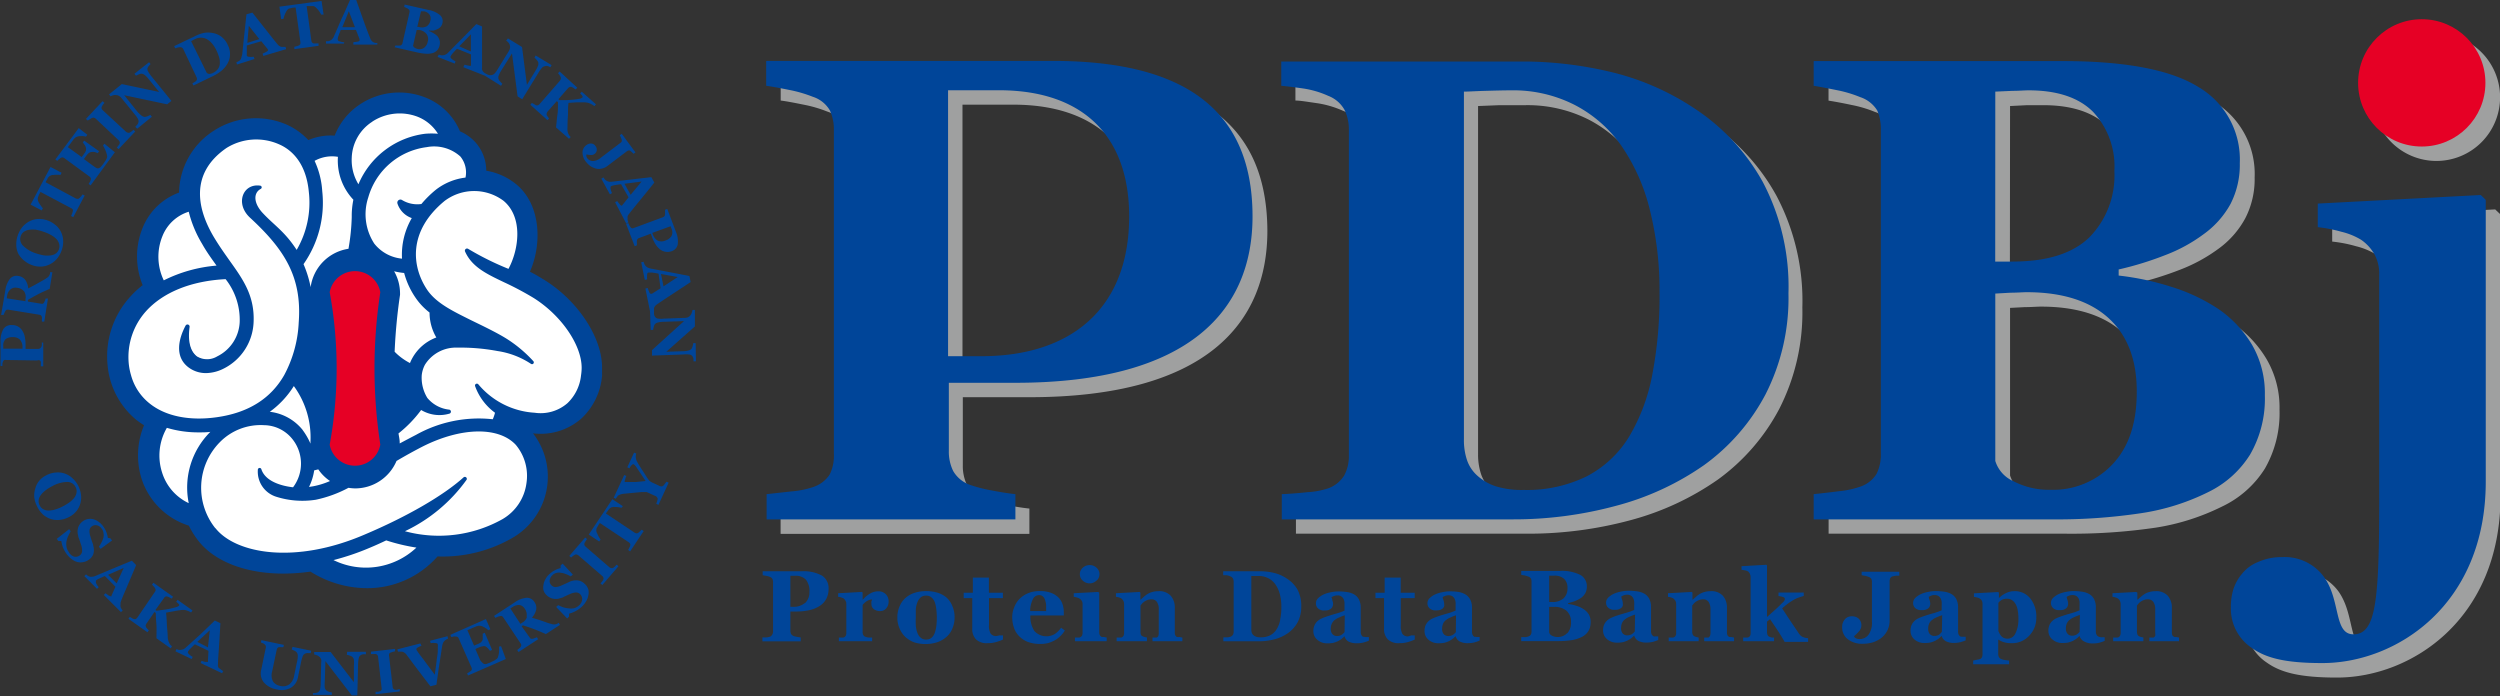 <svg xmlns="http://www.w3.org/2000/svg" viewBox="0 0 291.41 81.18"><rect x="0" y="0" width="291.41" height="81.18" fill="#333333" stroke="none"/><defs><style>.cls-1{fill:#9fa0a0;}.cls-2{fill:#004599;}.cls-3{fill:#e60025;}.cls-4{fill:#fff;}</style></defs><g id="レイヤー_2" data-name="レイヤー 2"><g id="design"><path class="cls-1" d="M124.37,8.78H91v2.94c.58.07,1.45.23,2.62.47a15.12,15.12,0,0,1,2.8.81,3.55,3.55,0,0,1,2,1.6,5.33,5.33,0,0,1,.45,2.28V54.57A5,5,0,0,1,98.35,57a3.65,3.65,0,0,1-1.94,1.47,10.41,10.41,0,0,1-2.52.51l-2.9.32v2.93h29V59.28c-.78-.08-1.74-.23-2.86-.46a13.85,13.85,0,0,1-2.45-.64,3.58,3.58,0,0,1-1.94-1.6,5.09,5.09,0,0,1-.51-2.35V46.3h7.75c20.6,0,27.75-8.62,27.75-19.39C147.69,13.8,138.81,8.78,124.37,8.78Zm-8.3,34.42h-3.88v-31h5.92c10,0,15.19,5.53,15.19,14.7C133.3,37.68,126.49,43.2,116.07,43.2ZM290.85,24.41l-19,1v2.75a15.73,15.73,0,0,1,2.77.54,8.11,8.11,0,0,1,2.27.92,5.07,5.07,0,0,1,1.55,1.68A4.69,4.69,0,0,1,279,33.6v26c0,12-.33,16-3,16-2.32,0-1.46-4-3.46-6.72a5.64,5.64,0,0,0-4.82-2.24,6.69,6.69,0,0,0-2.85.58A4.66,4.66,0,0,0,263,68.61a5.35,5.35,0,0,0-1,1.89,7.55,7.55,0,0,0-.24,2,5.51,5.51,0,0,0,2.46,4.73c1.64,1.17,3.88,1.75,8.2,1.75,8.62,0,19.05-6.77,19.05-21.16V25ZM264,54.63a13,13,0,0,0,1.71-6.88,11.15,11.15,0,0,0-1.51-5.89,13.28,13.28,0,0,0-3.91-4.16,21,21,0,0,0-5.5-2.58,31,31,0,0,0-6.1-1.3v-.71a38.93,38.93,0,0,0,5.5-1.7,18.9,18.9,0,0,0,4.4-2.41,10.57,10.57,0,0,0,3.13-3.56,9.92,9.92,0,0,0,1.09-4.76,9.81,9.81,0,0,0-4.86-8.89q-4.86-3-15.81-3h-29v2.94c.77.12,1.68.29,2.71.51a14.29,14.29,0,0,1,2.71.81,3.57,3.57,0,0,1,2,1.58,5.33,5.33,0,0,1,.42,2.26V54.53a4.9,4.9,0,0,1-.51,2.39,3.59,3.59,0,0,1-1.9,1.49,10.7,10.7,0,0,1-2.49.53c-1.18.15-2.16.26-2.93.34v2.93h27.75a67,67,0,0,0,10.41-.71A26.52,26.52,0,0,0,259,59.05,11.9,11.9,0,0,0,264,54.63Zm-29.7-42.27,2-.1c.77,0,1.39,0,1.87,0,3.33,0,5.84.83,7.51,2.48a9.33,9.33,0,0,1,2.5,6.93,10.25,10.25,0,0,1-2.9,7.7c-1.93,1.9-4.93,2.84-9,2.84h-2Zm13.69,43.41a9.5,9.5,0,0,1-7.28,3,8.79,8.79,0,0,1-4.3-1,3.83,3.83,0,0,1-2.11-2.35V35.89L236,35.8c.79,0,1.42-.06,1.9-.06q6.21,0,9.52,3t3.32,8.56Q250.75,52.76,247.94,55.77ZM199.23,14.28a30.32,30.32,0,0,0-10-4.33,44.44,44.44,0,0,0-9.75-1.17H151v2.94c.58,0,1.4.15,2.47.3a11.57,11.57,0,0,1,3,.86,3.68,3.68,0,0,1,1.92,1.68,5.44,5.44,0,0,1,.49,2.32V54.76a4.75,4.75,0,0,1-.53,2.31,3.65,3.65,0,0,1-1.88,1.53,10.19,10.19,0,0,1-2.41.45c-1.21.13-2.21.2-3,.23v2.93H178a45.71,45.71,0,0,0,12-1.56,32.21,32.21,0,0,0,10.26-4.76,24,24,0,0,0,7.14-8.23,24.72,24.72,0,0,0,2.69-11.81,26.22,26.22,0,0,0-3-13A24.32,24.32,0,0,0,199.23,14.28Zm-5,31.12a22.12,22.12,0,0,1-2.69,7.17,12.4,12.4,0,0,1-4.94,4.63,15.61,15.61,0,0,1-7.3,1.59,10.32,10.32,0,0,1-3.3-.44,5.88,5.88,0,0,1-2.12-1.22,4.43,4.43,0,0,1-1.23-1.83,7.24,7.24,0,0,1-.36-2.39V12.36l2.51-.1c1.12,0,2.11,0,3,0a15.79,15.79,0,0,1,7.4,1.69,15.21,15.21,0,0,1,5.44,4.78A22.7,22.7,0,0,1,194,26.14a38.79,38.79,0,0,1,1.13,9.68A48.72,48.72,0,0,1,194.24,45.4ZM284,18.76a7.42,7.42,0,1,0-7.42-7.42A7.42,7.42,0,0,0,284,18.76Z"/><path class="cls-2" d="M95.82,67.1a4.45,4.45,0,0,0-2.38-.51H88.9v.46l.4.07a2.45,2.45,0,0,1,.44.12.59.59,0,0,1,.3.25.91.91,0,0,1,.07.35v5.8A.75.75,0,0,1,90,74a.51.51,0,0,1-.29.23,1.84,1.84,0,0,1-.39.07l-.45,0v.46h4.46v-.46a3,3,0,0,1-.44-.07,2.13,2.13,0,0,1-.38-.09.59.59,0,0,1-.3-.25.8.8,0,0,1-.08-.36V71.28h.68a6.93,6.93,0,0,0,1.5-.15,3.7,3.7,0,0,0,1.19-.47,2.27,2.27,0,0,0,.79-.81,2.42,2.42,0,0,0,.29-1.2A1.72,1.72,0,0,0,95.82,67.1Zm-2,3.19a2.07,2.07,0,0,1-1.44.44h-.25V67.12h.48a1.64,1.64,0,0,1,1.33.45A2.12,2.12,0,0,1,94.35,69,1.7,1.7,0,0,1,93.85,70.29ZM150,67.44a4.55,4.55,0,0,0-1.54-.67,6.8,6.8,0,0,0-1.5-.18h-4.38v.46l.38,0a1.5,1.5,0,0,1,.47.14.52.52,0,0,1,.29.25.86.86,0,0,1,.08.36v5.83a.72.72,0,0,1-.08.35.59.59,0,0,1-.29.24,1.4,1.4,0,0,1-.37.07l-.46,0v.46h4.14a7.06,7.06,0,0,0,1.85-.24,4.89,4.89,0,0,0,1.58-.74,3.83,3.83,0,0,0,1.1-1.26,3.88,3.88,0,0,0,.41-1.82,4,4,0,0,0-.46-2A3.75,3.75,0,0,0,150,67.44Zm-.77,4.79a3.19,3.19,0,0,1-.41,1.1,1.94,1.94,0,0,1-.76.72,2.44,2.44,0,0,1-1.12.24,1.46,1.46,0,0,1-.51-.07.89.89,0,0,1-.33-.19.67.67,0,0,1-.19-.28,1.32,1.32,0,0,1-.05-.37V67.14h.84a2.46,2.46,0,0,1,1.14.26,2.3,2.3,0,0,1,.84.74,3.62,3.62,0,0,1,.51,1.14,5.81,5.81,0,0,1,.17,1.49A7.27,7.27,0,0,1,149.22,72.23Zm-33.08,1.91a.77.77,0,0,1-.68-.29,1.85,1.85,0,0,1-.19-1V69.72h1.62v-.63h-1.63V67.33h-1.87v1.76h-1.07v.63h1v3.56a1.7,1.7,0,0,0,.44,1.25,1.79,1.79,0,0,0,1.34.44,3.4,3.4,0,0,0,1-.13,6.29,6.29,0,0,0,.8-.29v-.49a2.2,2.2,0,0,1-.39,0Zm-13.81-5.21a1.82,1.82,0,0,0-.94.27,3.34,3.34,0,0,0-.85.73h0v-.85l-.08-.08-2.77.15v.42a1.21,1.21,0,0,1,.35.07,1.16,1.16,0,0,1,.27.11.77.77,0,0,1,.23.27.64.64,0,0,1,.1.37v3.37a.73.73,0,0,1-.07.35.43.43,0,0,1-.25.2l-.26,0-.29,0v.43h3.88v-.43a3.41,3.41,0,0,1-.42,0,1.61,1.61,0,0,1-.41-.1.43.43,0,0,1-.21-.21.69.69,0,0,1-.07-.34V70.51a2,2,0,0,1,.52-.46,1.34,1.34,0,0,1,.57-.18q0,.09-.06.21a1.24,1.24,0,0,0,0,.31.72.72,0,0,0,.3.63,1.17,1.17,0,0,0,.71.21.88.88,0,0,0,.72-.33,1.19,1.19,0,0,0,.27-.77,1.2,1.2,0,0,0-.32-.86A1.18,1.18,0,0,0,102.33,68.93Zm8.1.82a3.06,3.06,0,0,0-1.05-.63,4.69,4.69,0,0,0-2.84,0,3,3,0,0,0-1.06.63,2.66,2.66,0,0,0-.66,1,3.17,3.17,0,0,0-.23,1.23,3.08,3.08,0,0,0,.26,1.28,2.81,2.81,0,0,0,.69,1,3.25,3.25,0,0,0,1,.61,4.19,4.19,0,0,0,1.31.2,4.37,4.37,0,0,0,1.45-.23,3.27,3.27,0,0,0,1.09-.67,2.59,2.59,0,0,0,.65-1,3.3,3.3,0,0,0,.22-1.22,3.16,3.16,0,0,0-.22-1.2A2.66,2.66,0,0,0,110.43,69.75ZM109.14,73a3.66,3.66,0,0,1-.19.79,1.37,1.37,0,0,1-.39.57,1,1,0,0,1-.6.19.92.92,0,0,1-.63-.21,1.29,1.29,0,0,1-.39-.56,3.18,3.18,0,0,1-.19-.84,10,10,0,0,1,0-1c0-.32,0-.63,0-.93a3.25,3.25,0,0,1,.17-.77,1.62,1.62,0,0,1,.38-.59.94.94,0,0,1,.66-.22.91.91,0,0,1,.62.21,1.41,1.41,0,0,1,.39.57,4,4,0,0,1,.17.82,8.3,8.3,0,0,1,.06.93A8.54,8.54,0,0,1,109.14,73Zm19.32,1.26a.47.47,0,0,1-.25-.21.71.71,0,0,1-.08-.34V69.08L128,69l-2.84.15v.42a2,2,0,0,1,.38.08,1.24,1.24,0,0,1,.32.14.76.76,0,0,1,.23.24.69.69,0,0,1,.1.36v3.37a.72.72,0,0,1-.08.35.55.55,0,0,1-.26.2l-.25,0-.3,0v.43H129v-.43a1.36,1.36,0,0,1-.29-.06A1,1,0,0,1,128.46,74.24Zm-.64-6.58a1,1,0,0,0,.34-.75,1,1,0,0,0-.34-.75,1.12,1.12,0,0,0-.8-.31,1.16,1.16,0,0,0-.81.31,1,1,0,0,0-.34.75,1,1,0,0,0,.34.75A1.16,1.16,0,0,0,127,68,1.12,1.12,0,0,0,127.82,67.66Zm9.42,6.59a.42.42,0,0,1-.23-.2.66.66,0,0,1-.07-.34V70.87a2.08,2.08,0,0,0-.47-1.42,1.8,1.8,0,0,0-1.42-.54,2.55,2.55,0,0,0-.74.1,2,2,0,0,0-.56.24,2.76,2.76,0,0,0-.43.33c-.15.13-.29.25-.39.35h0v-.85l-.08-.08-2.77.15v.42a1.21,1.21,0,0,1,.35.07,1.16,1.16,0,0,1,.27.11.92.92,0,0,1,.24.28.8.8,0,0,1,.09.36v3.37a.73.73,0,0,1-.07.35.43.43,0,0,1-.25.2l-.25,0-.3,0v.43h3.53v-.43l-.28-.06a.69.69,0,0,1-.23-.09A.37.37,0,0,1,133,74a.86.86,0,0,1-.06-.34V70.59l.17-.22a1.64,1.64,0,0,1,.27-.24,1.66,1.66,0,0,1,.4-.2,1.18,1.18,0,0,1,.43-.07.74.74,0,0,1,.64.3,1.48,1.48,0,0,1,.22.89v2.71a1.06,1.06,0,0,1-.05.36.41.41,0,0,1-.18.19.89.89,0,0,1-.23,0l-.27,0v.43h3.48v-.43a1.42,1.42,0,0,1-.31-.06A1,1,0,0,1,137.24,74.25ZM123,73.87a1.9,1.9,0,0,1-2.43-.32,3,3,0,0,1-.46-1.81H124v-.38a2.94,2.94,0,0,0-.15-.94,2,2,0,0,0-.48-.78,2.38,2.38,0,0,0-.87-.54,3.58,3.58,0,0,0-1.33-.2,3.4,3.4,0,0,0-1.34.25,3,3,0,0,0-1,.67,2.83,2.83,0,0,0-.62,1,2.88,2.88,0,0,0-.22,1.13,3.61,3.61,0,0,0,.2,1.21,2.5,2.5,0,0,0,.61,1,2.81,2.81,0,0,0,1,.66,4.16,4.16,0,0,0,1.49.24,3.6,3.6,0,0,0,.91-.11,4.34,4.34,0,0,0,.78-.33,2.72,2.72,0,0,0,.65-.51,2.84,2.84,0,0,0,.49-.62l-.44-.32A2.68,2.68,0,0,1,123,73.87Zm-2.6-4.05a.81.81,0,0,1,.71-.45.6.6,0,0,1,.43.14.82.82,0,0,1,.27.41,2.47,2.47,0,0,1,.13.6c0,.24,0,.48,0,.71l-1.86,0A3.1,3.1,0,0,1,120.41,69.82Zm108.15,4.39a.59.59,0,0,1-.24-.23.94.94,0,0,1-.07-.41c0-.19,0-.58,0-1.18s0-1.12,0-1.56a2.09,2.09,0,0,0-.21-1,1.47,1.47,0,0,0-.57-.59,2.42,2.42,0,0,0-.85-.27,6.58,6.58,0,0,0-1-.07,4,4,0,0,0-.88.1,3.61,3.61,0,0,0-.84.26,2.26,2.26,0,0,0-.63.43.82.82,0,0,0-.26.58.78.78,0,0,0,.25.61,1,1,0,0,0,.74.24,1.6,1.6,0,0,0,.51-.06,1.49,1.49,0,0,0,.3-.18.7.7,0,0,0,.15-.24.92.92,0,0,0,.05-.25,1.53,1.53,0,0,0-.08-.45,1.69,1.69,0,0,1-.1-.36,1.13,1.13,0,0,1,.27-.14,1.1,1.1,0,0,1,.43-.08.81.81,0,0,1,.46.13.82.82,0,0,1,.25.31,1.12,1.12,0,0,1,.1.4,3.28,3.28,0,0,1,0,.39v.55a7.34,7.34,0,0,1-1.07.37c-.49.14-.91.27-1.26.4a4.68,4.68,0,0,0-.5.22,1.78,1.78,0,0,0-.4.31,1.45,1.45,0,0,0-.3.47,1.72,1.72,0,0,0-.1.64,1.3,1.3,0,0,0,.47,1,1.71,1.71,0,0,0,1.15.4,3.22,3.22,0,0,0,.71-.06,3,3,0,0,0,.52-.19,3.26,3.26,0,0,0,.4-.24c.12-.09.24-.21.38-.34h0a1,1,0,0,0,.46.61,2,2,0,0,0,1,.21,2.94,2.94,0,0,0,.74-.09,4.59,4.59,0,0,0,.6-.21v-.42h-.39A.8.8,0,0,1,228.56,74.21Zm-2.2-.57A1.42,1.42,0,0,1,226,74a1,1,0,0,1-.53.13.69.69,0,0,1-.51-.21.9.9,0,0,1-.2-.65,1.4,1.4,0,0,1,.12-.6,1,1,0,0,1,.34-.41,2.1,2.1,0,0,1,.52-.3,5.12,5.12,0,0,1,.65-.25ZM217,67.05l.41.07a3,3,0,0,1,.42.13.58.58,0,0,1,.31.24.88.88,0,0,1,.06.35v4.64a2.35,2.35,0,0,1-.4,1.51,1.29,1.29,0,0,1-1.09.5.94.94,0,0,1-.36-.08.4.4,0,0,1-.22-.2v-.07a4.62,4.62,0,0,0,.59-.58,1.09,1.09,0,0,0,.25-.69,1,1,0,0,0-.29-.73,1.09,1.09,0,0,0-.81-.3,1,1,0,0,0-.83.36,1.27,1.27,0,0,0-.31.89,1.7,1.7,0,0,0,.67,1.43,2.71,2.71,0,0,0,1.74.52,4.1,4.1,0,0,0,1.18-.17,3.31,3.31,0,0,0,1-.53,2.66,2.66,0,0,0,.69-.87,2.61,2.61,0,0,0,.25-1.15V67.78a.87.87,0,0,1,.07-.37.41.41,0,0,1,.3-.23l.37-.08.39,0v-.46H217Zm-7.27,6.86-1-1.48-1-1.52c.2-.17.37-.32.52-.43a5.4,5.4,0,0,1,.46-.33,5.21,5.21,0,0,1,.66-.38,6.65,6.65,0,0,1,.88-.3v-.4h-2.94v.41a2.42,2.42,0,0,1,.55.12c.12.05.18.11.18.17s0,.06,0,.13a.67.67,0,0,1-.21.3c-.22.22-.5.5-.86.83l-1,.89v-6l-.08-.09L203,66v.42l.4.06a1.14,1.14,0,0,1,.33.11.7.7,0,0,1,.25.31,1.19,1.19,0,0,1,.08.4v6.46a.88.88,0,0,1-.06.35.46.46,0,0,1-.26.2l-.26,0-.29,0v.43h3.6v-.43l-.28,0-.24-.08a.39.39,0,0,1-.23-.2.82.82,0,0,1-.07-.34V72.46l.35-.29c.24.36.51.74.78,1.15s.59.91.92,1.5h2.74v-.43a2.08,2.08,0,0,1-.54-.11A.91.91,0,0,1,209.74,73.91Zm34.89.3a.49.49,0,0,1-.24-.23.81.81,0,0,1-.08-.41c0-.19,0-.58,0-1.18s0-1.12,0-1.56a2.09,2.09,0,0,0-.21-1,1.47,1.47,0,0,0-.57-.59,2.36,2.36,0,0,0-.85-.27,6.58,6.58,0,0,0-1-.07,4.09,4.09,0,0,0-.88.1,3.61,3.61,0,0,0-.84.26,2.26,2.26,0,0,0-.63.43.82.82,0,0,0,0,1.19,1,1,0,0,0,.74.24,1.6,1.6,0,0,0,.51-.06,1.49,1.49,0,0,0,.3-.18.7.7,0,0,0,.15-.24.92.92,0,0,0,.05-.25,1.53,1.53,0,0,0-.08-.45,2.64,2.64,0,0,1-.1-.36,1,1,0,0,1,.28-.14,1,1,0,0,1,.42-.08.81.81,0,0,1,.46.13.85.85,0,0,1,.26.31,1.12,1.12,0,0,1,.09.4,3.28,3.28,0,0,1,0,.39v.55a7.34,7.34,0,0,1-1.07.37c-.49.14-.91.27-1.25.4a4.88,4.88,0,0,0-.51.22,2,2,0,0,0-.4.31,1.45,1.45,0,0,0-.3.47,1.72,1.72,0,0,0-.1.64,1.28,1.28,0,0,0,.48,1,1.7,1.7,0,0,0,1.15.4,3.18,3.18,0,0,0,.7-.06,3.42,3.42,0,0,0,.53-.19,3.14,3.14,0,0,0,.39-.24,3.74,3.74,0,0,0,.38-.34h0a1.06,1.06,0,0,0,.46.61A2,2,0,0,0,244,75a2.92,2.92,0,0,0,.73-.09,4.59,4.59,0,0,0,.6-.21v-.42h-.38A.76.76,0,0,1,244.63,74.21Zm-2.21-.57a1.42,1.42,0,0,1-.36.33,1,1,0,0,1-.53.13.66.66,0,0,1-.5-.21.86.86,0,0,1-.21-.65,1.4,1.4,0,0,1,.12-.6,1.14,1.14,0,0,1,.34-.41,2.1,2.1,0,0,1,.52-.3,5.12,5.12,0,0,1,.65-.25Zm11.05.61a.48.48,0,0,1-.24-.2.8.8,0,0,1-.06-.34V70.87a2.08,2.08,0,0,0-.47-1.42,1.8,1.8,0,0,0-1.42-.54,2.55,2.55,0,0,0-.74.1,2,2,0,0,0-.56.24,2.76,2.76,0,0,0-.43.33c-.16.13-.29.25-.4.35h0v-.85L249,69l-2.76.15v.42a1.28,1.28,0,0,1,.35.07.92.92,0,0,1,.26.11.83.83,0,0,1,.25.28.8.8,0,0,1,.09.36v3.37a.73.73,0,0,1-.07.35.47.47,0,0,1-.25.2l-.26,0-.29,0v.43h3.52v-.43l-.27-.06a.69.69,0,0,1-.23-.09.37.37,0,0,1-.19-.2.86.86,0,0,1-.06-.34V70.59l.17-.22a1.64,1.64,0,0,1,.27-.24,1.66,1.66,0,0,1,.4-.2,1.18,1.18,0,0,1,.43-.07.75.75,0,0,1,.64.3,1.48,1.48,0,0,1,.22.89v2.71a1.06,1.06,0,0,1,0,.36.47.47,0,0,1-.18.19.89.89,0,0,1-.24,0l-.26,0v.43H254v-.43a1.31,1.31,0,0,1-.31-.06A1,1,0,0,1,253.47,74.25Zm-18.7-5.34a2.1,2.1,0,0,0-.92.22,2.74,2.74,0,0,0-.85.6H233v-.65l-.08-.07-2.83.15v.42a2.79,2.79,0,0,1,.38.07.94.94,0,0,1,.3.12A.7.7,0,0,1,231,70a.85.85,0,0,1,.09.33v5.93a.78.78,0,0,1-.07.35.35.35,0,0,1-.25.22,2.22,2.22,0,0,1-.33.07L230,77v.43h4.19V77l-.48-.06a2.87,2.87,0,0,1-.44-.12.56.56,0,0,1-.26-.22.68.68,0,0,1-.09-.35V74.58H233a1.89,1.89,0,0,0,.57.27,2.86,2.86,0,0,0,.91.12,2.67,2.67,0,0,0,2.06-.88,2.94,2.94,0,0,0,.82-2.1,3.38,3.38,0,0,0-.7-2.23A2.29,2.29,0,0,0,234.77,68.91Zm.16,4.92a1,1,0,0,1-.91.62,1.11,1.11,0,0,1-.41-.08,1,1,0,0,1-.33-.23,1.82,1.82,0,0,1-.19-.29,3.27,3.27,0,0,1-.14-.3V70.26a1.61,1.61,0,0,1,.4-.34,1.27,1.27,0,0,1,.6-.13,1,1,0,0,1,.62.19,1.29,1.29,0,0,1,.42.5,2.11,2.11,0,0,1,.22.71,4.43,4.43,0,0,1,.07.83A3.79,3.79,0,0,1,234.93,73.83Zm-33.32.42a.41.41,0,0,1-.24-.2.8.8,0,0,1-.06-.34V70.87a2.08,2.08,0,0,0-.47-1.42,1.8,1.8,0,0,0-1.42-.54,2.55,2.55,0,0,0-.74.1,2,2,0,0,0-.56.24,2.36,2.36,0,0,0-.43.33c-.16.13-.29.25-.4.35h0v-.85l-.09-.08-2.76.15v.42a1.28,1.28,0,0,1,.35.07,1.07,1.07,0,0,1,.26.11,1.12,1.12,0,0,1,.25.28.8.8,0,0,1,.09.36v3.37a.73.73,0,0,1-.07.35.46.46,0,0,1-.26.2l-.25,0-.29,0v.43H198v-.43a1.31,1.31,0,0,1-.27-.06.69.69,0,0,1-.23-.09.37.37,0,0,1-.19-.2.86.86,0,0,1-.06-.34V70.59a2.65,2.65,0,0,1,.17-.22,1.64,1.64,0,0,1,.27-.24,1.8,1.8,0,0,1,.39-.2,1.27,1.27,0,0,1,.44-.07.75.75,0,0,1,.64.3,1.56,1.56,0,0,1,.22.89v2.71a.84.84,0,0,1-.06.36.39.39,0,0,1-.17.19.89.89,0,0,1-.24,0l-.26,0v.43h3.48v-.43a1.31,1.31,0,0,1-.31-.06A1,1,0,0,1,201.61,74.25Zm-42.67,0a.49.49,0,0,1-.24-.23.93.93,0,0,1-.08-.41c0-.19,0-.58,0-1.18s0-1.12,0-1.56a2.09,2.09,0,0,0-.21-1,1.47,1.47,0,0,0-.57-.59,2.31,2.31,0,0,0-.84-.27,6.72,6.72,0,0,0-1-.07,4.09,4.09,0,0,0-.88.1,3.94,3.94,0,0,0-.84.26,2.59,2.59,0,0,0-.63.43.8.8,0,0,0-.25.58.78.78,0,0,0,.25.61,1,1,0,0,0,.73.24,1.6,1.6,0,0,0,.51-.06,1.49,1.49,0,0,0,.3-.18.49.49,0,0,0,.15-.24.69.69,0,0,0,.06-.25,1.29,1.29,0,0,0-.09-.45c0-.16-.08-.28-.1-.36a1.22,1.22,0,0,1,.28-.14,1.06,1.06,0,0,1,.43-.08.75.75,0,0,1,.45.13.76.76,0,0,1,.26.31,1.37,1.37,0,0,1,.1.4c0,.16,0,.29,0,.39v.55a6.93,6.93,0,0,1-1.07.37c-.48.14-.9.27-1.25.4a4.68,4.68,0,0,0-.5.22,1.84,1.84,0,0,0-.41.31,1.61,1.61,0,0,0-.29.47,1.71,1.71,0,0,0-.11.64,1.28,1.28,0,0,0,.48,1,1.71,1.71,0,0,0,1.15.4,3.12,3.12,0,0,0,.7-.06,3.09,3.09,0,0,0,.53-.19,2.55,2.55,0,0,0,.39-.24,3.74,3.74,0,0,0,.38-.34h0a1,1,0,0,0,.45.61,2.07,2.07,0,0,0,1.05.21,2.86,2.86,0,0,0,.73-.09,4.29,4.29,0,0,0,.61-.21v-.42h-.39A.8.8,0,0,1,158.94,74.21Zm-2.2-.57a1.65,1.65,0,0,1-.37.33,1,1,0,0,1-.52.13.69.69,0,0,1-.51-.21.86.86,0,0,1-.21-.65,1.26,1.26,0,0,1,.13-.6,1.11,1.11,0,0,1,.33-.41,2.18,2.18,0,0,1,.53-.3,5,5,0,0,1,.64-.25Zm7.42.5a.77.77,0,0,1-.68-.29,1.85,1.85,0,0,1-.19-1V69.72h1.62v-.63h-1.63V67.33h-1.87v1.76h-1.07v.63h1v3.56a1.7,1.7,0,0,0,.44,1.25,1.79,1.79,0,0,0,1.34.44,3.4,3.4,0,0,0,1-.13,6.29,6.29,0,0,0,.8-.29v-.49a2.2,2.2,0,0,1-.39,0Zm7.75.07a.59.59,0,0,1-.24-.23.93.93,0,0,1-.08-.41c0-.19,0-.58,0-1.18s0-1.12,0-1.56a2.09,2.09,0,0,0-.21-1,1.62,1.62,0,0,0-.57-.59A2.42,2.42,0,0,0,170,69a6.58,6.58,0,0,0-1-.07,4,4,0,0,0-.88.1,3.61,3.61,0,0,0-.84.26,2.26,2.26,0,0,0-.63.43.82.82,0,0,0-.26.58.78.78,0,0,0,.25.61,1,1,0,0,0,.74.24,1.6,1.6,0,0,0,.51-.06,1.49,1.49,0,0,0,.3-.18.7.7,0,0,0,.15-.24.92.92,0,0,0,0-.25,1.53,1.53,0,0,0-.08-.45,1.69,1.69,0,0,1-.1-.36,1.13,1.13,0,0,1,.27-.14,1.1,1.1,0,0,1,.43-.08.81.81,0,0,1,.46.13.82.82,0,0,1,.25.31,1.12,1.12,0,0,1,.1.4,3,3,0,0,1,0,.39v.55a7.12,7.12,0,0,1-1.06.37c-.49.14-.91.27-1.26.4a4.68,4.68,0,0,0-.5.22,1.78,1.78,0,0,0-.4.31,1.45,1.45,0,0,0-.3.47,1.72,1.72,0,0,0-.1.64,1.3,1.3,0,0,0,.47,1,1.71,1.71,0,0,0,1.15.4,3.28,3.28,0,0,0,.71-.06,3,3,0,0,0,.52-.19,2.55,2.55,0,0,0,.39-.24,2.91,2.91,0,0,0,.38-.34h0a1,1,0,0,0,.46.61,2,2,0,0,0,1,.21,2.94,2.94,0,0,0,.74-.09,4.59,4.59,0,0,0,.6-.21v-.42h-.39A.8.8,0,0,1,171.91,74.21Zm-2.2-.57a1.42,1.42,0,0,1-.36.33,1,1,0,0,1-.53.13.69.69,0,0,1-.51-.21.9.9,0,0,1-.2-.65,1.4,1.4,0,0,1,.12-.6,1,1,0,0,1,.34-.41,2.1,2.1,0,0,1,.52-.3,5.64,5.64,0,0,1,.64-.25ZM184.58,71a3.18,3.18,0,0,0-.85-.39,4.05,4.05,0,0,0-.94-.2v-.11a6.08,6.08,0,0,0,.85-.26,3.34,3.34,0,0,0,.68-.37,1.66,1.66,0,0,0,.48-.55,1.58,1.58,0,0,0,.17-.74,1.5,1.5,0,0,0-.75-1.36,4.79,4.79,0,0,0-2.43-.47h-4.47v.46l.42.07a3.31,3.31,0,0,1,.41.13.54.54,0,0,1,.31.24.88.88,0,0,1,.06.35v5.79a.79.79,0,0,1-.07.37.56.56,0,0,1-.3.23,1.49,1.49,0,0,1-.38.08l-.45,0v.46h4.27a10.57,10.57,0,0,0,1.6-.11,4,4,0,0,0,1.2-.38,1.86,1.86,0,0,0,.76-.68,2,2,0,0,0,.26-1.06,1.69,1.69,0,0,0-.23-.91A2,2,0,0,0,184.58,71Zm-4-3.9h.59a1.6,1.6,0,0,1,1.16.38,1.43,1.43,0,0,1,.38,1.07,1.55,1.55,0,0,1-.44,1.18,1.89,1.89,0,0,1-1.39.44h-.3Zm2.11,6.68a1.46,1.46,0,0,1-1.12.47,1.34,1.34,0,0,1-.66-.15.6.6,0,0,1-.33-.36v-3l.27,0h.29a2.16,2.16,0,0,1,1.47.46,1.7,1.7,0,0,1,.51,1.32A1.81,1.81,0,0,1,182.69,73.82Zm10.07.39a.59.59,0,0,1-.24-.23.94.94,0,0,1-.07-.41c0-.19,0-.58,0-1.18s0-1.12,0-1.56a2.09,2.09,0,0,0-.21-1,1.54,1.54,0,0,0-.57-.59,2.42,2.42,0,0,0-.85-.27,6.58,6.58,0,0,0-1-.07,4,4,0,0,0-.88.1,3.61,3.61,0,0,0-.84.26,2.26,2.26,0,0,0-.63.43.82.82,0,0,0-.26.58.78.78,0,0,0,.25.61,1,1,0,0,0,.74.24,1.6,1.6,0,0,0,.51-.06,1.49,1.49,0,0,0,.3-.18.7.7,0,0,0,.15-.24.92.92,0,0,0,0-.25,1.53,1.53,0,0,0-.08-.45,1.69,1.69,0,0,1-.1-.36,1.13,1.13,0,0,1,.27-.14,1.1,1.1,0,0,1,.43-.08.81.81,0,0,1,.46.13.82.82,0,0,1,.25.31,1.12,1.12,0,0,1,.1.4,3.28,3.28,0,0,1,0,.39v.55a7.81,7.81,0,0,1-1.07.37c-.49.14-.91.27-1.26.4a4.68,4.68,0,0,0-.5.22,1.78,1.78,0,0,0-.4.31,1.45,1.45,0,0,0-.3.47,1.72,1.72,0,0,0-.1.64,1.3,1.3,0,0,0,.47,1,1.71,1.71,0,0,0,1.15.4,3.28,3.28,0,0,0,.71-.06,3,3,0,0,0,.52-.19,3.26,3.26,0,0,0,.4-.24c.12-.09.24-.21.38-.34h0a1,1,0,0,0,.46.61,2,2,0,0,0,1,.21,2.94,2.94,0,0,0,.74-.09,4.59,4.59,0,0,0,.6-.21v-.42h-.39A.8.8,0,0,1,192.76,74.21Zm-2.2-.57a1.42,1.42,0,0,1-.36.33,1,1,0,0,1-.53.13.69.69,0,0,1-.51-.21.9.9,0,0,1-.2-.65,1.4,1.4,0,0,1,.12-.6,1,1,0,0,1,.34-.41,2.1,2.1,0,0,1,.52-.3,5.12,5.12,0,0,1,.65-.25ZM122.7,7.1H89.31V10c.58.08,1.45.23,2.62.47a15.26,15.26,0,0,1,2.81.81,3.56,3.56,0,0,1,2,1.6,5.33,5.33,0,0,1,.46,2.28V52.89a5,5,0,0,1-.48,2.41,3.66,3.66,0,0,1-1.93,1.47,10.52,10.52,0,0,1-2.53.51l-2.9.32v2.94h29V57.6c-.78-.08-1.73-.23-2.86-.45a15.89,15.89,0,0,1-2.45-.64,3.66,3.66,0,0,1-1.94-1.6,5.13,5.13,0,0,1-.51-2.36V44.62h7.75C138.86,44.62,146,36,146,25.23,146,12.12,137.14,7.1,122.7,7.1Zm-8.3,34.42h-3.89v-31h5.92c10,0,15.19,5.53,15.19,14.7C131.62,36,124.81,41.52,114.4,41.52ZM262.27,53A13,13,0,0,0,264,46.08a11.28,11.28,0,0,0-1.5-5.9A13.42,13.42,0,0,0,258.56,36a21.37,21.37,0,0,0-5.5-2.58,31.77,31.77,0,0,0-6.1-1.3v-.71a37.67,37.67,0,0,0,5.5-1.7,18.34,18.34,0,0,0,4.4-2.41A10.63,10.63,0,0,0,260,23.77,10,10,0,0,0,261.08,19a9.79,9.79,0,0,0-4.86-8.88q-4.85-3-15.81-3h-29V10c.78.13,1.68.3,2.71.51a14.29,14.29,0,0,1,2.71.81,3.67,3.67,0,0,1,2,1.58,5.53,5.53,0,0,1,.41,2.26V52.85a5,5,0,0,1-.51,2.4,3.57,3.57,0,0,1-1.9,1.48,10.71,10.71,0,0,1-2.48.53c-1.18.15-2.16.26-2.94.34v2.94h27.75a65.68,65.68,0,0,0,10.41-.72,26.23,26.23,0,0,0,7.81-2.45A11.84,11.84,0,0,0,262.27,53ZM232.58,10.68l2-.09c.77,0,1.39-.06,1.87-.06q5,0,7.51,2.49a9.29,9.29,0,0,1,2.5,6.92,10.29,10.29,0,0,1-2.89,7.7q-2.91,2.85-9,2.85h-2Zm13.69,43.41a9.52,9.52,0,0,1-7.29,3,8.89,8.89,0,0,1-4.29-1,3.81,3.81,0,0,1-2.11-2.36V34.22l1.75-.1c.79,0,1.42-.06,1.9-.06q6.21,0,9.53,3c2.21,2,3.31,4.84,3.31,8.57S248.14,52.08,246.27,54.09Zm42.9-31.36-19,1v2.75a16.51,16.51,0,0,1,2.77.54,8,8,0,0,1,2.28.93,5.11,5.11,0,0,1,1.54,1.67,4.61,4.61,0,0,1,.57,2.32v26c0,12-.34,16-3,16-2.32,0-1.46-4-3.46-6.72A5.66,5.66,0,0,0,266,64.94a6.68,6.68,0,0,0-2.84.59,4.52,4.52,0,0,0-1.87,1.41,5.28,5.28,0,0,0-1,1.88,7.16,7.16,0,0,0-.25,2,5.49,5.49,0,0,0,2.46,4.72c1.65,1.17,3.89,1.75,8.2,1.75,8.62,0,19.05-6.76,19.05-21.16V23.3ZM198.64,54.21A23.93,23.93,0,0,0,205.78,46a24.67,24.67,0,0,0,2.69-11.8,26.13,26.13,0,0,0-3-13,24.4,24.4,0,0,0-7.91-8.53,30.23,30.23,0,0,0-10-4.33,44.44,44.44,0,0,0-9.75-1.17H149.35V10c.58.05,1.4.15,2.47.3a11,11,0,0,1,3,.87,3.67,3.67,0,0,1,1.92,1.67,5.33,5.33,0,0,1,.49,2.32V53.08a4.79,4.79,0,0,1-.53,2.32,3.64,3.64,0,0,1-1.88,1.52,9.14,9.14,0,0,1-2.41.45c-1.2.13-2.21.2-3,.23v2.94h26.92a45.71,45.71,0,0,0,12-1.57A32.21,32.21,0,0,0,198.64,54.21Zm-13.7,1.32a15.77,15.77,0,0,1-7.31,1.58,10.33,10.33,0,0,1-3.29-.43,6,6,0,0,1-2.13-1.23A4.28,4.28,0,0,1,171,53.63a7.3,7.3,0,0,1-.36-2.4V10.68c.55,0,1.38-.06,2.5-.09s2.12-.06,3-.06a15.75,15.75,0,0,1,7.39,1.69A15.17,15.17,0,0,1,189,17a22.63,22.63,0,0,1,3.31,7.45,38.85,38.85,0,0,1,1.13,9.68,48,48,0,0,1-.85,9.58,22,22,0,0,1-2.69,7.18A12.58,12.58,0,0,1,184.94,55.53Z"/><circle class="cls-3" cx="282.29" cy="9.66" r="7.42"/><path class="cls-4" d="M36,57h0l.51-.07a9.44,9.44,0,0,0,2-.63.16.16,0,0,0,.11-.15.18.18,0,0,0-.08-.18,5,5,0,0,1-1.33-1.31.18.18,0,0,0-.19-.07l-.23.05-.25.06a.19.19,0,0,0-.15.16,6.22,6.22,0,0,1-.58,1.87.2.2,0,0,0,0,.2A.18.18,0,0,0,36,57Zm9.76-16a.13.13,0,0,0,0,.13,6.91,6.91,0,0,0,1.87,1.39l.09,0h.07a.2.2,0,0,0,.11-.11,3.68,3.68,0,0,1,.26-.57,5.18,5.18,0,0,1,2.7-2.31.19.19,0,0,0,.11-.12.18.18,0,0,0,0-.16,5.43,5.43,0,0,1-.76-2.8.21.21,0,0,0-.07-.15,7.53,7.53,0,0,1-1.57-1.64,9.47,9.47,0,0,1-1.33-2.87.19.19,0,0,0-.16-.14A7.43,7.43,0,0,1,46,31.44a.19.19,0,0,0-.19.07.2.2,0,0,0,0,.21,5,5,0,0,1,.64,2.43v.15A61.27,61.27,0,0,0,45.78,41Zm-9.4,10.49a10.27,10.27,0,0,0-2-6.59.19.19,0,0,0-.16-.09.22.22,0,0,0-.16.09,10.72,10.72,0,0,1-2.75,2.94.19.19,0,0,0-.07.2.18.18,0,0,0,.15.14,5.48,5.48,0,0,1,3.7,2.09A7.66,7.66,0,0,1,36,51.75a.19.19,0,0,0,.17.12h0a.2.2,0,0,0,.16-.17v-.18l-.09,0v0l.1,0Zm5.4-29.8h0a.19.19,0,0,0,.16-.11,9.61,9.61,0,0,1,7.64-5.78,8.78,8.78,0,0,1,1.45,0,.22.22,0,0,0,.18-.1.19.19,0,0,0,0-.19,5,5,0,0,0-2.52-2,6,6,0,0,0-5.41.6,5.41,5.41,0,0,0-2.47,4.35,5.71,5.71,0,0,0,.81,3.2A.18.18,0,0,0,41.78,21.66ZM49.73,17a8.33,8.33,0,0,0-7,6,6.42,6.42,0,0,0,.71,5.52,4.89,4.89,0,0,0,3.35,1.83h0a.17.17,0,0,0,.13-.05.19.19,0,0,0,.06-.15,8.3,8.3,0,0,1,1.11-4.63.18.18,0,0,0,0-.16.15.15,0,0,0-.12-.11,2.5,2.5,0,0,1-1.52-1.56.18.18,0,0,1,.27-.2,3.57,3.57,0,0,0,2.4.48.16.16,0,0,0,.08-.06,12.62,12.62,0,0,1,1.65-1.62,6.78,6.78,0,0,1,3.38-1.39.2.2,0,0,0,.16-.17,3.08,3.08,0,0,0-.65-2.6A4.72,4.72,0,0,0,49.73,17Zm-.59,34.94c-1,.53-2.13,1.14-3,1.66a.17.17,0,0,0-.08.09,5,5,0,0,1-4.64,3.09,4.29,4.29,0,0,1-.76-.07.2.2,0,0,0-.11,0,13.87,13.87,0,0,1-3.75,1.37,9.75,9.75,0,0,1-4.57-.35,2.9,2.9,0,0,1-2-3h.05c.55,1.67,2.88,2.11,3.85,2.22a.19.19,0,0,0,.18-.08A4.76,4.76,0,0,0,34.12,51a4.44,4.44,0,0,0-3.31-1.65,6.87,6.87,0,0,0-5.31,2.06A7.76,7.76,0,0,0,25,61.68c1.39,1.76,4.32,2.94,8.15,2.94a24.49,24.49,0,0,0,9.45-2.08c5-2.13,9.25-4.59,11.61-6.73l.06,0a18.5,18.5,0,0,1-7.12,5.89.19.19,0,0,0-.1.19.19.19,0,0,0,.15.16,15.22,15.22,0,0,0,11.52-1.39,5.88,5.88,0,0,0,2.86-4.29,5.73,5.73,0,0,0-1.29-4.65C58.19,49.55,53.73,49.62,49.14,51.94Zm-.4,11.83a.18.18,0,0,0-.15-.13,21.27,21.27,0,0,1-3.49-.83.22.22,0,0,0-.14,0c-.69.32-1.31.6-1.92.86a29.31,29.31,0,0,1-4.2,1.43.18.18,0,0,0-.14.17.16.16,0,0,0,.11.18,9.79,9.79,0,0,0,4,.89A8.61,8.61,0,0,0,48.69,64,.21.21,0,0,0,48.74,63.77ZM24.62,50.51l-.09-.1h0l.12.08a.2.2,0,0,0,.05-.22.21.21,0,0,0-.19-.11,13.16,13.16,0,0,1-1.32.07,12.35,12.35,0,0,1-3.68-.53.19.19,0,0,0-.22.08,6.62,6.62,0,0,0-.57,5.39,6.06,6.06,0,0,0,3.22,3.66H22a.19.19,0,0,0,.12,0,.2.2,0,0,0,.07-.18A8.92,8.92,0,0,1,24.62,50.51Zm37.63-16a38.18,38.18,0,0,0-3.44-1.81c-2-1-3.66-1.75-4.43-3.48a.05.05,0,0,1,0-.07.06.06,0,0,1,.07,0,34.71,34.71,0,0,0,4.73,2.37.19.19,0,0,0,.24-.09c1.38-2.56,1.63-6.29-.61-8.17a5.93,5.93,0,0,0-7.13,0c-4.43,3.62-4,7.9-2,10.7,1.07,1.57,3,2.51,5,3.5l.48.23a38.51,38.51,0,0,1,3.83,2,15.05,15.05,0,0,1,3,2.5l0,0a9.92,9.92,0,0,0-4-1.53,24.86,24.86,0,0,0-4.74-.4,4.43,4.43,0,0,0-3.93,2.11,3.24,3.24,0,0,0-.39,1.29,4.75,4.75,0,0,0,.66,2.76,4.07,4.07,0,0,0,2.7,1.45.06.06,0,0,1,.05.06,0,0,0,0,1,0,0,3.84,3.84,0,0,1-3.11-.39.17.17,0,0,0-.14,0,.17.17,0,0,0-.13.07,13.69,13.69,0,0,1-2.61,2.69.21.21,0,0,0-.07.18l0,.32c0,.25.07.49.11.72v.12a.18.18,0,0,0,.1.15l.08,0a.17.17,0,0,0,.1,0c.74-.41,1.34-.73,1.89-1A14.79,14.79,0,0,1,57.41,49a.2.2,0,0,0,.2-.11,4.17,4.17,0,0,0,.27-.8.19.19,0,0,0-.07-.2,6.36,6.36,0,0,1-2.25-3l-.18.07.22-.1a9.45,9.45,0,0,0,6.7,3.39,5,5,0,0,0,4-1.16,5.42,5.42,0,0,0,1.65-3.36,7.22,7.22,0,0,0,.06-.88C68,40.1,65.52,36.52,62.25,34.52ZM37.38,22.28a12.31,12.31,0,0,1-2.15,8.4.19.19,0,0,0,0,.18A12.75,12.75,0,0,1,36,33.51a.19.19,0,0,0,.19.15h0a.19.19,0,0,0,.19-.16,5,5,0,0,1,4.25-4.31.19.19,0,0,0,.16-.15,24.58,24.58,0,0,0,.37-3.74l0-.28s0,0,0-.05a8.71,8.71,0,0,1,.17-1.61.23.23,0,0,0-.05-.18,6.42,6.42,0,0,1-1.75-4.89.19.19,0,0,0-.17-.19,4.28,4.28,0,0,0-2.84.5.18.18,0,0,0-.07.24A9.79,9.79,0,0,1,37.38,22.28ZM19,32.86h.06l.09,0a16.42,16.42,0,0,1,6.08-1.7.21.21,0,0,0,.15-.11.19.19,0,0,0,0-.19c-.51-.72-1.11-1.58-1.68-2.53a13.54,13.54,0,0,1-1.53-3.68.16.16,0,0,0-.09-.12.19.19,0,0,0-.15,0,5,5,0,0,0-3.18,2.94,6.51,6.51,0,0,0,.16,5.33A.17.17,0,0,0,19,32.86Zm6.27,16h0c3.69-.53,6.37-2.21,8-5A14.54,14.54,0,0,0,35,37.61c.42-5.55-1.79-8.74-5.74-12.38a2.2,2.2,0,0,1-.72-2.55,1.51,1.51,0,0,1,1.75-.82,1.3,1.3,0,0,0-.7,1,2.79,2.79,0,0,0,1,2.21c.39.4.76.74,1.12,1.08a14,14,0,0,1,2.69,3.11.22.22,0,0,0,.16.09.23.23,0,0,0,.16-.1,11.12,11.12,0,0,0,1.45-6.84c-.27-3.51-2-5.06-3.46-5.74a6.71,6.71,0,0,0-6.35.43c-4.58,3.17-3.36,7.52-1.54,10.62.61,1,1.23,1.9,1.84,2.75,1.56,2.18,2.91,4.07,2.77,7.09A6.15,6.15,0,0,1,26,42.8a3.73,3.73,0,0,1-3.84-.18c-1.7-1.29-.91-3.45-.28-4.62a0,0,0,0,1,.07,0S22,38,22,38c-.15,1.18-.1,2.77.91,3.59a2.42,2.42,0,0,0,2.57,0,4.88,4.88,0,0,0,2.73-4.19,7.83,7.83,0,0,0-1.67-5.08.17.17,0,0,0-.17-.08c-4.06.19-7.41,1.55-9.43,3.82a8.15,8.15,0,0,0-2.06,6.17,7.83,7.83,0,0,0,.26,1.46,6.44,6.44,0,0,0,2.23,3.41A9.27,9.27,0,0,0,23.19,49,15.71,15.71,0,0,0,25.31,48.82Z"/><path class="cls-3" d="M44.71,34.08a3.33,3.33,0,0,0-6.65.05,49.09,49.09,0,0,1,0,17.72,3.31,3.31,0,0,0,3.33,3.22,3.35,3.35,0,0,0,3.32-3.3A58.58,58.58,0,0,1,44.71,34.08Z"/><path class="cls-2" d="M13.25,11.09a.8.8,0,0,1,.34,0,.68.68,0,0,1,.31.11.82.82,0,0,1,.26.23l1.53,1.88a2.89,2.89,0,0,1,.4.58.52.52,0,0,1,.05.36.89.89,0,0,1-.15.29l-.22.25L16,15l1.7-1.39-.18-.22a1.8,1.8,0,0,1-.31.15.91.91,0,0,1-.33.09.66.66,0,0,1-.36-.14A3.2,3.2,0,0,1,16,13L14.48,11.1l5,1.06.5-.4-2.3-2.83a3.4,3.4,0,0,1-.4-.58A.54.54,0,0,1,17.18,8a.83.83,0,0,1,.17-.32l.2-.21-.17-.22L15.67,8.6l.18.22.31-.14a.82.82,0,0,1,.33-.09.66.66,0,0,1,.36.14,2.47,2.47,0,0,1,.48.49l1.22,1.5L14.2,9.8,12.71,11l.18.23A1.38,1.38,0,0,1,13.25,11.09Zm7.4-5.53A1.07,1.07,0,0,1,21,5.5a.32.32,0,0,1,.23.07.39.39,0,0,1,.14.17L22.91,9a.47.47,0,0,1,.05.22.34.34,0,0,1-.1.21.7.7,0,0,1-.19.14l-.25.15.13.25,2.31-1.12a4.66,4.66,0,0,0,1-.64,3,3,0,0,0,.68-.84,2.17,2.17,0,0,0,.27-1,2.3,2.3,0,0,0-.26-1.13,2.45,2.45,0,0,0-.8-1,2.3,2.3,0,0,0-1-.4,2.77,2.77,0,0,0-1,0,4.22,4.22,0,0,0-.89.31L20.3,5.38l.13.25Zm1.84-.88.26-.13a1.53,1.53,0,0,1,.71-.16,1.55,1.55,0,0,1,.66.18,2.18,2.18,0,0,1,.6.51,3.37,3.37,0,0,1,.5.78,5,5,0,0,1,.33.86,2.1,2.1,0,0,1,.07.73,1.2,1.2,0,0,1-.23.61,1.59,1.59,0,0,1-.56.44,1.3,1.3,0,0,1-.3.1.62.62,0,0,1-.24,0,.52.52,0,0,1-.18-.1A.91.91,0,0,1,24,8.29L22.28,4.8ZM6.86,18.57a1.65,1.65,0,0,1,.22-.16.3.3,0,0,1,.24-.06.46.46,0,0,1,.19.09l2.91,2.13a.57.57,0,0,1,.15.17.32.32,0,0,1,0,.24.91.91,0,0,1-.1.23,2.65,2.65,0,0,1-.14.23l.23.17,2.83-3.86-1.22-1-.16.21a4,4,0,0,1,.27.55,2.58,2.58,0,0,1,.2.63.36.36,0,0,1,0,.22,2,2,0,0,1-.12.26,1.64,1.64,0,0,1-.17.26l-.17.25-.27.33a.62.62,0,0,1-.22.14.33.33,0,0,1-.24,0,1.66,1.66,0,0,1-.32-.19l-1.19-.87.31-.43a1.69,1.69,0,0,1,.26-.27.59.59,0,0,1,.31-.12,1.11,1.11,0,0,1,.36,0,2.18,2.18,0,0,1,.37.13l.16-.22L9.81,16.39l-.16.22a2.27,2.27,0,0,1,.23.31.86.86,0,0,1,.13.3.81.81,0,0,1,0,.35,1.5,1.5,0,0,1-.18.32l-.31.42L7.91,17.15l.44-.6.19-.26a2.53,2.53,0,0,1,.2-.22,1,1,0,0,1,.59-.2,1.89,1.89,0,0,1,.69.06l.16-.22-1-.78L6.45,18.59l.22.16Zm3.66-4.7a1.5,1.5,0,0,1,.23-.13.35.35,0,0,1,.24,0,.62.62,0,0,1,.19.11l2.63,2.48a.5.5,0,0,1,.13.19.31.31,0,0,1,0,.23.76.76,0,0,1-.14.22l-.18.23.2.19,1.94-2.06-.2-.2a2.59,2.59,0,0,1-.23.19,1.42,1.42,0,0,1-.22.14.33.33,0,0,1-.23,0,.44.44,0,0,1-.2-.11L12,12.87a.49.49,0,0,1-.14-.19.3.3,0,0,1,0-.24,1.62,1.62,0,0,1,.14-.24c.07-.08.12-.16.17-.21l-.21-.2-1.94,2.07.2.19Zm40.63-7.5L51,6.63l2,.78.1-.26a2,2,0,0,1-.49-.32c-.09-.1-.12-.18-.09-.25l.06-.11a1.22,1.22,0,0,1,.18-.24c.07-.09.16-.18.25-.28a3.49,3.49,0,0,1,.26-.27l1.63.66V7.48a.25.25,0,0,1,0,.1.14.14,0,0,1,0,.07s-.12.06-.29,0a3,3,0,0,1-.45-.11L54,7.83l2.53,1L58.4,10l.15-.24a3.08,3.08,0,0,1-.24-.25.69.69,0,0,1-.19-.28.58.58,0,0,1,0-.39,3.65,3.65,0,0,1,.3-.61l1.26-2,.65,5,.54.34,1.91-3.12a3.71,3.71,0,0,1,.41-.56.6.6,0,0,1,.34-.18.75.75,0,0,1,.36,0l.27.12.14-.24L62.44,6.47l-.14.24.24.25a1,1,0,0,1,.19.28.71.71,0,0,1,0,.38,3.18,3.18,0,0,1-.31.62l-1,1.65-.57-4.41-1.64-1L59,4.72A2.26,2.26,0,0,1,59.3,5a.92.92,0,0,1,.14.32.69.69,0,0,1,0,.32,1.27,1.27,0,0,1-.13.32L58.05,8a3.08,3.08,0,0,1-.41.58.59.59,0,0,1-.33.17,1,1,0,0,1-.33,0l-.27-.12h0l-.21-.12a.79.79,0,0,1-.19-.17.73.73,0,0,1-.12-.23.59.59,0,0,1,0-.23c0-.48,0-1.08,0-1.8s0-1.71,0-3l-.67-.27-1.7,1.73L52.24,6.13a.9.9,0,0,1-.27.21.76.76,0,0,1-.31.1.73.73,0,0,1-.25,0ZM54.89,4V6L53.53,5.4Zm-14.77.93a1.85,1.85,0,0,1-.58-.13c-.11,0-.17-.12-.17-.19a1.05,1.05,0,0,1,0-.13,1.46,1.46,0,0,1,.08-.29l.13-.35c.06-.13.1-.25.14-.35l1.77,0,.42,1.07,0,.1v.06c0,.06-.09.1-.26.14l-.46.06v.28l2.79,0V5a.75.75,0,0,1-.24,0,.79.79,0,0,1-.23-.09.58.58,0,0,1-.2-.17.76.76,0,0,1-.12-.19c-.18-.45-.4-1-.65-1.69L41.52,0H40.8c-.36.81-.68,1.55-1,2.22l-.87,2a.92.92,0,0,1-.17.29.75.75,0,0,1-.26.21.62.62,0,0,1-.23.08l-.27,0v.28l2.1,0Zm.54-3.62.71,1.86-1.47,0ZM71.34,21.18a1,1,0,0,1-.34,0,.91.91,0,0,1-.31-.12.85.85,0,0,1-.19-.16,2.39,2.39,0,0,1-.16-.22l-.25.14,1,1.83.25-.14a1.92,1.92,0,0,1-.18-.56c0-.13,0-.21.08-.25l.12-.05a1.52,1.52,0,0,1,.29-.07l.37-.06.37-.05L73.27,23l-.72.9a.46.46,0,0,1-.07.07l0,0c-.05,0-.13,0-.25-.17a2.54,2.54,0,0,1-.28-.36l-.25.13L73,26.06l.25-.14a1.85,1.85,0,0,1-.09-.23,1.09,1.09,0,0,1,0-.24.86.86,0,0,1,0-.26.82.82,0,0,1,.12-.2c.29-.38.67-.85,1.13-1.41s1.08-1.32,1.86-2.3l-.35-.63-2.41.28Zm2.17,1.53-.72-1.29,2-.26ZM33.05,2.19a3,3,0,0,1,.26-.74c.13-.27.26-.42.4-.46L34,.93a2,2,0,0,1,.29-.05l.17,0,.55,4a.62.62,0,0,1,0,.24.36.36,0,0,1-.16.17,1,1,0,0,1-.25.09l-.29.07,0,.28,2.82-.39,0-.28h-.3a.84.84,0,0,1-.26,0,.32.32,0,0,1-.21-.13.48.48,0,0,1-.07-.22l-.55-4,.17,0,.29,0,.29,0c.14,0,.3.12.5.34a2.94,2.94,0,0,1,.45.65l.28,0L37.48.11,32.57.78l.2,1.45ZM49.6,6.26a2.45,2.45,0,0,0,.78-.06,1.15,1.15,0,0,0,.55-.31,1.23,1.23,0,0,0,.31-.6,1.17,1.17,0,0,0,0-.59A1.5,1.5,0,0,0,51,4.23a1.86,1.86,0,0,0-.46-.35A2.66,2.66,0,0,0,50,3.62l0-.06a4.56,4.56,0,0,0,.54,0A2,2,0,0,0,51,3.39a1.1,1.1,0,0,0,.36-.27.93.93,0,0,0,.21-.42.94.94,0,0,0-.27-.93,2.91,2.91,0,0,0-1.4-.62L47.17.53,47.11.8l.24.11a1,1,0,0,1,.23.13.35.35,0,0,1,.15.19.41.41,0,0,1,0,.22L46.92,5a.41.41,0,0,1-.1.21.3.3,0,0,1-.21.1.93.93,0,0,1-.24,0l-.28,0L46,5.51l2.58.59A6.1,6.1,0,0,0,49.6,6.26Zm-.53-4.94.18,0,.18,0a1,1,0,0,1,.65.4.86.86,0,0,1,.08.7,1,1,0,0,1-.43.65,1.15,1.15,0,0,1-.9.07l-.19,0Zm-.92,4,.42-1.82.16,0,.18,0a1.3,1.3,0,0,1,.82.48,1,1,0,0,1,.13.87,1.16,1.16,0,0,1-.44.73.93.93,0,0,1-.75.13,1,1,0,0,1-.38-.18A.38.38,0,0,1,48.15,5.33ZM5,24.28a3.4,3.4,0,0,1-.45-.64.79.79,0,0,1-.14-.59,1.71,1.71,0,0,1,.11-.27c0-.1.09-.19.12-.26l.08-.15,3.58,1.9a.54.54,0,0,1,.18.14.36.36,0,0,1,0,.24,1.3,1.3,0,0,1-.08.25l-.11.28.25.13,1.33-2.52-.25-.13a1.49,1.49,0,0,1-.18.24.84.84,0,0,1-.18.19.27.27,0,0,1-.22.09.49.49,0,0,1-.23-.06L5.31,21.24l.08-.15.15-.25c0-.09.11-.17.15-.24a.81.81,0,0,1,.57-.21,3.41,3.41,0,0,1,.79,0l.13-.25-1.29-.68L3.57,23.85l1.29.68ZM65.36,9a.46.46,0,0,1,0,.24.77.77,0,0,1-.11.19L62.9,12.13a.58.58,0,0,1-.19.14.38.38,0,0,1-.23,0,1.19,1.19,0,0,1-.22-.13L62,12l-.18.21,2,1.8.18-.21-.16-.2-.11-.17a.46.46,0,0,1,0-.24.66.66,0,0,1,.11-.2l1.06-1.2.14.12c0,.61,0,1.11-.07,1.51s-.08.87-.16,1.43l1.52,1.33.19-.21a1.06,1.06,0,0,1-.14-.15,1.74,1.74,0,0,1-.11-.18,1.27,1.27,0,0,1-.12-.39,2.75,2.75,0,0,1,0-.4q0-.75.06-1.53c0-.52,0-1,.06-1.33l.91-.06c.23,0,.53,0,.87,0a1.83,1.83,0,0,1,.64.1,2.7,2.7,0,0,1,.6.34l.18-.21-1.66-1.47-.19.21a2.08,2.08,0,0,1,.27.29c0,.08.06.13,0,.16a.6.6,0,0,1-.31.16l-.66.1-.82.06-.9,0-.11-.1,1.13-1.3a.59.59,0,0,1,.19-.13.27.27,0,0,1,.23,0,1.23,1.23,0,0,1,.24.14l.22.15.19-.21L65.23,8.33l-.18.21.16.2A1.32,1.32,0,0,1,65.36,9Zm3,9a3,3,0,0,0,.51.07.66.66,0,0,0,.44-.13.62.62,0,0,0,.25-.42.69.69,0,0,0-.16-.51.61.61,0,0,0-.48-.28.85.85,0,0,0-.56.18,1.06,1.06,0,0,0-.46.87,1.68,1.68,0,0,0,.39,1.06,2.6,2.6,0,0,0,.53.52,2.18,2.18,0,0,0,.64.29,1.46,1.46,0,0,0,.69,0,1.54,1.54,0,0,0,.66-.31l2.25-1.7a.67.67,0,0,1,.21-.1.26.26,0,0,1,.23.06l.17.15.18.18.22-.17L72.47,15.6l-.23.17a1.61,1.61,0,0,1,.12.23,1.24,1.24,0,0,1,.1.26.37.37,0,0,1,0,.24.45.45,0,0,1-.15.16L70,18.41a1.45,1.45,0,0,1-.9.36.82.82,0,0,1-.66-.35.67.67,0,0,1-.09-.21.33.33,0,0,1,0-.18ZM29.66,6.88l-.08-.27a1.68,1.68,0,0,1-.59,0c-.13,0-.2-.06-.22-.13a.86.86,0,0,1,0-.13,2.88,2.88,0,0,1,0-.3c0-.11,0-.24,0-.38s0-.26,0-.37l1.69-.49.72.89.06.08a.14.14,0,0,1,0,.06c0,.06-.05.12-.21.21a3.79,3.79,0,0,1-.42.2l.08.27,2.67-.79-.08-.27a1.57,1.57,0,0,1-.24,0,1,1,0,0,1-.25,0,.67.67,0,0,1-.24-.11.8.8,0,0,1-.17-.15c-.31-.37-.68-.84-1.13-1.41s-1.06-1.34-1.83-2.32l-.69.2c-.1.88-.18,1.69-.26,2.41s-.15,1.46-.23,2.19a1.14,1.14,0,0,1-.08.33A1,1,0,0,1,28,7a.64.64,0,0,1-.2.14l-.25.12.08.26ZM29,3l1.23,1.56L28.83,5ZM73.69,26.62a.4.4,0,0,1-.19-.13.86.86,0,0,1-.13-.21L73.24,26l-.26.1,1,2.6.26-.1c0-.07,0-.16,0-.27a.75.75,0,0,1,0-.24.32.32,0,0,1,.08-.23.44.44,0,0,1,.19-.12l1.35-.5.14.39a4.38,4.38,0,0,0,.41.84,2.38,2.38,0,0,0,.53.6,1.4,1.4,0,0,0,.65.28,1.47,1.47,0,0,0,.76-.09A1.06,1.06,0,0,0,79,28.5a2.82,2.82,0,0,0-.22-1.5l-1-2.64-.26.09c0,.06,0,.14,0,.25a1.78,1.78,0,0,1,0,.28.41.41,0,0,1-.08.23.52.52,0,0,1-.19.12l-3.38,1.25A.8.8,0,0,1,73.69,26.62Zm4.48-.25.1.28a1,1,0,0,1,0,.87,1.3,1.3,0,0,1-.72.52,1.08,1.08,0,0,1-.9,0,1.29,1.29,0,0,1-.56-.75l-.06-.14Zm-20,49a4.37,4.37,0,0,1,0,.61,2.56,2.56,0,0,1-.14.65.44.44,0,0,1-.14.18l-.23.16-.28.14-.27.13-.4.15a.5.5,0,0,1-.27,0,.41.41,0,0,1-.2-.13A2.44,2.44,0,0,1,56,77l-.59-1.35.48-.21a1.4,1.4,0,0,1,.36-.1.55.55,0,0,1,.33,0,1,1,0,0,1,.28.22,2.44,2.44,0,0,1,.25.3l.25-.1-.85-2-.25.11a1.92,1.92,0,0,1,0,.38,1,1,0,0,1,0,.33.88.88,0,0,1-.2.29,1.33,1.33,0,0,1-.31.18l-.49.21-.78-1.8.68-.3.29-.12a1.29,1.29,0,0,1,.29-.09.88.88,0,0,1,.6.12,1.79,1.79,0,0,1,.57.39l.25-.11-.52-1.19L52.49,74l.11.26.25-.06a.73.73,0,0,1,.27,0,.37.37,0,0,1,.24.06.41.41,0,0,1,.12.18l1.45,3.3A.51.51,0,0,1,55,78a.36.36,0,0,1-.11.21l-.2.14-.24.14.11.25,4.4-1.92-.55-1.49ZM65,72.68a.64.64,0,0,1-.2.08.88.88,0,0,1-.42,0l-.44-.12-1-.35L62,72a2.06,2.06,0,0,0,.5-.94,1.15,1.15,0,0,0-.21-.89,1,1,0,0,0-.91-.49,2.82,2.82,0,0,0-1.39.54l-2.4,1.57.15.23L58,71.9a1.14,1.14,0,0,1,.27-.08.39.39,0,0,1,.25,0,.59.59,0,0,1,.15.16l2,3a.6.6,0,0,1,.09.21.4.4,0,0,1-.08.23,1.32,1.32,0,0,1-.17.17l-.22.18.16.23,2.28-1.49-.15-.23-.24.1-.21.07a.44.44,0,0,1-.24,0,.41.41,0,0,1-.16-.16L60.8,73l.16-.11c.5.16.93.31,1.28.44s.82.33,1.39.58l1.64-1.07-.15-.24Zm-3.57-.79a1.12,1.12,0,0,1-.54.68l-.23.15-1.17-1.79.24-.16a1.34,1.34,0,0,1,.82-.25.92.92,0,0,1,.64.47A1.19,1.19,0,0,1,61.38,71.89ZM46.3,80.4a1.09,1.09,0,0,1-.26,0,.37.37,0,0,1-.2-.13.33.33,0,0,1-.07-.21l-.42-3.6a.58.58,0,0,1,0-.23.33.33,0,0,1,.17-.16l.27-.09.26-.06,0-.28-2.81.32,0,.28.29,0a1.19,1.19,0,0,1,.27,0,.32.32,0,0,1,.2.13.52.52,0,0,1,.07.2l.41,3.6a.53.53,0,0,1,0,.23.35.35,0,0,1-.17.17l-.25.07-.28,0,0,.28,2.81-.32,0-.28ZM59.83,62.64a8.24,8.24,0,0,0,2.3-12.13,7.18,7.18,0,0,0,5.64-1.73,7.7,7.7,0,0,0,2.41-5c0-.33,0-.64,0-.94,0-3.54-2.87-7.86-6.81-10.26-.51-.31-1-.61-1.6-.91,1.43-3.24,1.28-7.78-1.56-10.16a7.43,7.43,0,0,0-3.53-1.61,5,5,0,0,0-1.26-3.31,5.2,5.2,0,0,0-1.8-1.28,7.24,7.24,0,0,0-4.18-4,8.27,8.27,0,0,0-7.43.82,7.73,7.73,0,0,0-3,3.68,6.61,6.61,0,0,0-3.07.52,7.79,7.79,0,0,0-2.36-1.73,9,9,0,0,0-8.6.6,8.74,8.74,0,0,0-4.11,7.25,7.23,7.23,0,0,0-4.24,4.1,8.85,8.85,0,0,0,0,6.69,10.88,10.88,0,0,0-1.48,1.38,10.3,10.3,0,0,0-2.62,7.84,9.34,9.34,0,0,0,3.32,6.45,9.76,9.76,0,0,0,.94.66,9.14,9.14,0,0,0-.28,6.26,8.46,8.46,0,0,0,5.5,5.44,10.1,10.1,0,0,0,1.12,1.78c1.91,2.42,5.52,3.81,9.91,3.81a23.14,23.14,0,0,0,3.15-.23,12.48,12.48,0,0,0,6.54,1.93A10.9,10.9,0,0,0,51,64.86,16.26,16.26,0,0,0,59.83,62.64ZM58.7,23.41c2.27,1.9,1.81,5.62.57,7.93A33.33,33.33,0,0,1,54.56,29a.25.25,0,0,0-.35.32c.8,1.79,2.47,2.59,4.52,3.57a35.55,35.55,0,0,1,3.42,1.81c3.22,2,5.65,5.47,5.65,8.18a5.85,5.85,0,0,1-.07.85A5.22,5.22,0,0,1,66.14,47a4.76,4.76,0,0,1-3.82,1.11,9.28,9.28,0,0,1-6.57-3.32.22.22,0,0,0-.37.22,6.6,6.6,0,0,0,2.32,3.1,4.89,4.89,0,0,1-.26.76,15,15,0,0,0-8.95,1.82c-.62.32-1.26.66-1.9,1v-.12c0-.35-.09-.7-.14-1.05a14.12,14.12,0,0,0,2.64-2.73,4.13,4.13,0,0,0,3.28.43.24.24,0,0,0,0-.47,3.83,3.83,0,0,1-2.56-1.37,4.49,4.49,0,0,1-.65-2.65,3.34,3.34,0,0,1,.37-1.21,4.25,4.25,0,0,1,3.77-2,23.44,23.44,0,0,1,4.7.4,9.62,9.62,0,0,1,3.89,1.49.21.21,0,0,0,.28-.31,15.23,15.23,0,0,0-3-2.54c-1.21-.78-3.19-1.71-4.33-2.27-2-1-3.92-1.91-5-3.44-1.87-2.73-2.32-6.9,2-10.44A5.72,5.72,0,0,1,58.7,23.41ZM45.94,31.62a8.14,8.14,0,0,0,1.17.2,9.34,9.34,0,0,0,1.36,2.93,7.51,7.51,0,0,0,1.6,1.68,5.76,5.76,0,0,0,.79,2.91,5.3,5.3,0,0,0-2.79,2.39,4.53,4.53,0,0,0-.28.59A6.9,6.9,0,0,1,46,41a63.61,63.61,0,0,1,.63-6.64v-.17A5.22,5.22,0,0,0,45.94,31.62Zm7.72-13.38a2.93,2.93,0,0,1,.6,2.46,7,7,0,0,0-3.47,1.43,12.43,12.43,0,0,0-1.67,1.65,3.42,3.42,0,0,1-2.25-.46.36.36,0,0,0-.54.41A2.67,2.67,0,0,0,48,25.42a8.49,8.49,0,0,0-1.14,4.73,4.68,4.68,0,0,1-3.23-1.75A6.26,6.26,0,0,1,42.93,23a8.15,8.15,0,0,1,6.82-5.85A4.57,4.57,0,0,1,53.66,18.24ZM44.33,51.83a3,3,0,0,1-5.9,0,49.14,49.14,0,0,0,0-17.77,3,3,0,0,1,5.9,0A58.59,58.59,0,0,0,44.33,51.83Zm-7.71,3,.48-.12a5.06,5.06,0,0,0,1.37,1.36,9.14,9.14,0,0,1-1.95.61l-.5.08A6.43,6.43,0,0,0,36.62,54.84Zm-1.34-4.71A5.77,5.77,0,0,0,31.45,48a10.67,10.67,0,0,0,2.8-3,10.15,10.15,0,0,1,1.94,6.48s0,.06,0,.09l0,.14A7.84,7.84,0,0,0,35.28,50.13Zm8.11-35.94a5.84,5.84,0,0,1,5.24-.59,4.91,4.91,0,0,1,2.42,2,9.26,9.26,0,0,0-1.48,0,9.75,9.75,0,0,0-7.79,5.89A5.43,5.43,0,0,1,41,18.39,5.19,5.19,0,0,1,43.39,14.19Zm-5.83,8.08a9.8,9.8,0,0,0-.89-3.51,4.18,4.18,0,0,1,2.72-.47v0a6.63,6.63,0,0,0,1.8,5A9.6,9.6,0,0,0,41,25h0v.32A24.89,24.89,0,0,1,40.62,29a5.24,5.24,0,0,0-4.41,4.47,13.1,13.1,0,0,0-.83-2.68A12.44,12.44,0,0,0,37.56,22.27ZM18.94,27.51A4.84,4.84,0,0,1,22,24.68a13.53,13.53,0,0,0,1.55,3.73c.56,1,1.15,1.79,1.69,2.55a16.8,16.8,0,0,0-6.15,1.72A6.37,6.37,0,0,1,18.94,27.51ZM15.27,43.72A7.27,7.27,0,0,1,15,42.3a8,8,0,0,1,2-6c2-2.23,5.29-3.56,9.3-3.76a7.67,7.67,0,0,1,1.64,5,4.69,4.69,0,0,1-2.62,4,2.27,2.27,0,0,1-2.37,0c-1-.78-1-2.32-.85-3.43a.25.25,0,0,0-.47-.15c-.82,1.55-1.3,3.62.34,4.86a3.36,3.36,0,0,0,2.05.67A4.7,4.7,0,0,0,26,43a6.33,6.33,0,0,0,3.56-5.43c.14-3.09-1.23-5-2.81-7.21-.6-.85-1.22-1.72-1.83-2.74-1.78-3-3-7.28,1.48-10.37a6.56,6.56,0,0,1,6.17-.41C34,17.47,35.69,19,36,22.39a10.92,10.92,0,0,1-1.42,6.74C33.2,27,32,26.29,30.7,24.91c-1.17-1.2-1.19-2.42-.31-2.89a.2.2,0,0,0-.07-.38c-2-.29-2.95,2.09-1.18,3.73,4,3.69,6.08,6.89,5.68,12.22a14.37,14.37,0,0,1-1.69,6.13q-2.36,4.13-7.84,4.91c-3.2.46-6-.11-7.85-1.6A6.31,6.31,0,0,1,15.27,43.72ZM22,58.65A5.86,5.86,0,0,1,18.9,55.1a6.45,6.45,0,0,1,.55-5.23,12.76,12.76,0,0,0,3.74.53c.44,0,.88,0,1.33-.06l0,0A9.14,9.14,0,0,0,22,58.65Zm3.09,2.91a7.56,7.56,0,0,1,.52-10,6.66,6.66,0,0,1,5.17-2A4.29,4.29,0,0,1,34,51.08a4.58,4.58,0,0,1,.16,5.72c-1.42-.16-3.23-.71-3.69-2.09a.21.21,0,0,0-.41,0,3.06,3.06,0,0,0,2.1,3.18,10.1,10.1,0,0,0,4.66.36,14.34,14.34,0,0,0,3.8-1.39,5.16,5.16,0,0,0,.79.07,5.24,5.24,0,0,0,4.81-3.2c1-.59,2.05-1.17,3-1.66,4.52-2.29,8.89-2.37,10.9-.22a5.63,5.63,0,0,1,1.24,4.51,5.7,5.7,0,0,1-2.78,4.15A15.16,15.16,0,0,1,47.2,61.92a18.62,18.62,0,0,0,7.19-6,.23.23,0,0,0-.34-.29c-2.34,2.12-6.6,4.59-11.57,6.69C34.34,65.82,27.45,64.53,25.11,61.56Zm13.77,3.73a29.5,29.5,0,0,0,4.24-1.44c.65-.27,1.29-.56,1.92-.86a22.16,22.16,0,0,0,3.52.84A8.58,8.58,0,0,1,38.88,65.29Zm29.37,2.85a1.43,1.43,0,0,0-.79-.47,1.84,1.84,0,0,0-1,.12L66,68l-.52.23a1.87,1.87,0,0,1-.73.2.65.65,0,0,1-.49-.23.66.66,0,0,1-.18-.57.92.92,0,0,1,.32-.59,1,1,0,0,1,.49-.27,1.29,1.29,0,0,1,.52,0,2.35,2.35,0,0,1,.56.15c.2.08.39.17.57.26l.23-.21-1.19-1.27-.23.21,0,.31a2.66,2.66,0,0,0-.59.21,2.63,2.63,0,0,0-.67.45,2.15,2.15,0,0,0-.51.63,1.86,1.86,0,0,0-.23.66,1.58,1.58,0,0,0,0,.62,1.28,1.28,0,0,0,.29.51,1.53,1.53,0,0,0,.76.47,1.54,1.54,0,0,0,1-.08c.15,0,.31-.12.47-.19l.53-.24a2,2,0,0,1,.75-.2.64.64,0,0,1,.5.23.79.79,0,0,1,.21.62,1.05,1.05,0,0,1-.39.68,1.4,1.4,0,0,1-.58.32,2.19,2.19,0,0,1-.63,0,3.07,3.07,0,0,1-.63-.13,5.15,5.15,0,0,1-.57-.24l-.23.21,1.28,1.34.22-.21,0-.35a3,3,0,0,0,.69-.26,3.11,3.11,0,0,0,.73-.49,2.89,2.89,0,0,0,.57-.69,1.93,1.93,0,0,0,.26-.7,1.53,1.53,0,0,0,0-.67A1.57,1.57,0,0,0,68.25,68.14Zm-18.1,6.55.07.28a1.86,1.86,0,0,1,.63,0c.12,0,.19.07.2.14a.92.92,0,0,1,0,.31,3.75,3.75,0,0,1,0,.45c0,.34-.09.73-.14,1.17s-.13,1-.21,1.61l-1.41-1.9q-.48-.61-.66-.9l-.07-.1,0-.08s0-.11.1-.16a2.06,2.06,0,0,1,.49-.23L49,75l-2.68.69.07.27a1.1,1.1,0,0,1,.25,0l.23,0a1,1,0,0,1,.29.13,1.13,1.13,0,0,1,.22.22l1.15,1.54L50.17,80l.7-.18c.06-.43.13-.87.19-1.34s.13-.89.19-1.28.13-.83.18-1.17.09-.6.12-.78a1.52,1.52,0,0,1,.1-.32.75.75,0,0,1,.18-.24.83.83,0,0,1,.19-.15,1,1,0,0,1,.21-.1l-.07-.28ZM81.09,40h-.28a2.2,2.2,0,0,1-.07.33,1,1,0,0,1-.13.32.6.6,0,0,1-.33.2,2.46,2.46,0,0,1-.68.09L77.67,41,81,38.05,81,36.13h-.28a2.8,2.8,0,0,1-.1.37.83.83,0,0,1-.18.3,1,1,0,0,1-.27.19,1,1,0,0,1-.34.06l-2.42.09a3.38,3.38,0,0,1-.71,0,.53.53,0,0,1-.32-.18.83.83,0,0,1-.14-.3,1.57,1.57,0,0,1,0-.27,1.66,1.66,0,0,1,0-.24,1.64,1.64,0,0,1,0-.25,1,1,0,0,1,.12-.23,1.29,1.29,0,0,1,.17-.16c.4-.27.9-.61,1.5-1l2.47-1.63-.14-.71-2.38-.46-2.15-.41a1.28,1.28,0,0,1-.33-.11.86.86,0,0,1-.26-.21.58.58,0,0,1-.13-.21,1.61,1.61,0,0,1-.09-.26l-.28.06.42,2.05.28-.05a1.88,1.88,0,0,1,0-.59q0-.2.15-.21l.13,0,.3,0,.37.06.37.06L77,33.6l-1,.64-.09,0-.06,0c-.05,0-.12-.07-.19-.23s-.12-.31-.16-.44l-.27.06.54,2.66.08,2.17h.28a2.06,2.06,0,0,1,.07-.34.81.81,0,0,1,.13-.32.6.6,0,0,1,.33-.2,2.59,2.59,0,0,1,.68-.09l2.39-.08L76,40.81l0,.64,3.65-.13a3.45,3.45,0,0,1,.7,0,.53.53,0,0,1,.34.18.82.82,0,0,1,.15.33c0,.13,0,.22,0,.29h.28ZM79,32.29l-1.66,1.09-.29-1.44ZM71.65,66.06l-.21.15a.41.41,0,0,1-.23,0,.44.44,0,0,1-.2-.11l-2.74-2.37a.59.59,0,0,1-.14-.18.33.33,0,0,1,0-.24,1.62,1.62,0,0,1,.14-.24c.06-.09.11-.17.16-.23l-.22-.18-1.85,2.14.21.19a2.59,2.59,0,0,1,.23-.19l.22-.15a.43.43,0,0,1,.24,0,.52.52,0,0,1,.19.11l2.74,2.37a.41.41,0,0,1,.14.19.37.37,0,0,1,0,.23,1.42,1.42,0,0,1-.14.22L70,68l.21.19L72.09,66l-.22-.18A2.41,2.41,0,0,1,71.65,66.06Zm5.85-9.67a1.19,1.19,0,0,1-.17.21.36.36,0,0,1-.22.1.59.59,0,0,1-.22-.05l-.66-.31a2.53,2.53,0,0,1-.5-.27,2.74,2.74,0,0,1-.32-.42l-.57-.88c-.17-.27-.33-.52-.47-.76a2.79,2.79,0,0,1-.18-.34,1.3,1.3,0,0,1-.08-.34.81.81,0,0,1,0-.22,1.05,1.05,0,0,1,.06-.24l-.26-.11-.79,1.71.26.12a1.18,1.18,0,0,1,.28-.4c.08-.08.15-.1.23-.06a1.71,1.71,0,0,1,.37.45c.19.27.52.77,1,1.49l-1.11.11c-.31,0-.56,0-.73,0a3.69,3.69,0,0,1-.41,0,.49.49,0,0,1-.17,0s-.07-.08,0-.18a2.43,2.43,0,0,1,.17-.52l-.25-.11-1.23,2.66.26.11c0-.06.08-.13.13-.21L72,57.8a1.46,1.46,0,0,1,.28-.15,1.87,1.87,0,0,1,.39-.09l1-.1,1.07-.1.31,0h.2l.14,0,.2.09.81.37a.42.42,0,0,1,.19.15.32.32,0,0,1,.07.23,2.15,2.15,0,0,1-.07.26l-.09.27.25.12,1.19-2.59-.25-.11Zm-2.89,5.53a1,1,0,0,1-.2.18.36.36,0,0,1-.23.07.68.68,0,0,1-.22-.09l-3.33-2.22.09-.15.17-.23a2.7,2.7,0,0,1,.18-.22.77.77,0,0,1,.59-.16,3,3,0,0,1,.78.09L72.6,59l-1.22-.81-2.75,4.12,1.22.81.16-.23a3,3,0,0,1-.39-.69.72.72,0,0,1-.08-.6c0-.07.08-.15.13-.25l.15-.25.1-.14,3.36,2.24a.55.55,0,0,1,.17.17.28.28,0,0,1,0,.24.67.67,0,0,1-.1.24l-.13.26.23.16,1.58-2.37-.24-.16ZM10.87,64.61a1.69,1.69,0,0,0,0-1c0-.15-.09-.32-.15-.5s-.12-.37-.17-.55a1.82,1.82,0,0,1-.12-.74.65.65,0,0,1,.28-.47.74.74,0,0,1,.58-.12.9.9,0,0,1,.55.38,1,1,0,0,1,.22.51,1.19,1.19,0,0,1,0,.53,2.69,2.69,0,0,1-.21.54c-.1.19-.2.37-.31.54l.18.25L13.06,63l-.19-.25-.3-.05a3.4,3.4,0,0,0-.15-.62,2.88,2.88,0,0,0-.38-.71,2.41,2.41,0,0,0-.58-.57,1.69,1.69,0,0,0-.63-.29,1.45,1.45,0,0,0-.62,0,1.32,1.32,0,0,0-.54.24,1.48,1.48,0,0,0-.55.71,1.63,1.63,0,0,0,0,1c0,.15.09.32.15.49s.11.35.18.55a1.94,1.94,0,0,1,.12.76.66.66,0,0,1-.27.48.82.82,0,0,1-.64.15A1.09,1.09,0,0,1,8,64.32a1.25,1.25,0,0,1-.25-.6,1.91,1.91,0,0,1,0-.63,2.72,2.72,0,0,1,.2-.61c.1-.2.19-.39.29-.55l-.18-.25L6.62,62.81l.18.25.35,0a3.29,3.29,0,0,0,.18.72,3.43,3.43,0,0,0,.42.77,2.92,2.92,0,0,0,.62.64,2,2,0,0,0,.68.33,1.63,1.63,0,0,0,.66,0,1.45,1.45,0,0,0,.61-.26A1.35,1.35,0,0,0,10.87,64.61ZM2.78,30.35a3.09,3.09,0,0,0,1,.57,2.69,2.69,0,0,0,1.1.15,2.44,2.44,0,0,0,1-.3,2.48,2.48,0,0,0,.79-.65,3.19,3.19,0,0,0,.52-.94A3,3,0,0,0,7.36,28a2.49,2.49,0,0,0-.27-1,2.33,2.33,0,0,0-.65-.79,2.9,2.9,0,0,0-.94-.53,2.85,2.85,0,0,0-1.13-.15,2.49,2.49,0,0,0-1,.3,2.82,2.82,0,0,0-.78.65,3.2,3.2,0,0,0-.53,1,2.92,2.92,0,0,0-.16,1.09,2.45,2.45,0,0,0,.23,1A2.81,2.81,0,0,0,2.78,30.35Zm-.36-2.83A1,1,0,0,1,2.81,27a1.44,1.44,0,0,1,.63-.22,3,3,0,0,1,.78,0,6.56,6.56,0,0,1,.84.23,4.94,4.94,0,0,1,.86.37,2.77,2.77,0,0,1,.63.46,1.25,1.25,0,0,1,.33.55,1,1,0,0,1,0,.63,1,1,0,0,1-.36.52,1.32,1.32,0,0,1-.61.23,3,3,0,0,1-.78,0,6.65,6.65,0,0,1-.88-.22,3.74,3.74,0,0,1-1.54-.89A1.05,1.05,0,0,1,2.42,27.52Zm12.3,41.07c.28-.66.67-1.57,1.15-2.72l-.5-.51-2.24.93-2,.84a1.09,1.09,0,0,1-.33.09.93.93,0,0,1-.33,0,.73.73,0,0,1-.23-.1,1.93,1.93,0,0,1-.21-.17l-.2.2,1.48,1.49.2-.2a1.73,1.73,0,0,1-.33-.5c0-.12,0-.2,0-.26s.05,0,.09-.08a1.44,1.44,0,0,1,.27-.15l.34-.16.34-.15,1.24,1.25L13,69.42a.39.39,0,0,1,0,.09l-.05,0s-.13,0-.28-.09l-.37-.27-.2.2,2,2,.2-.19a1.73,1.73,0,0,1-.15-.2.77.77,0,0,1-.1-.23.63.63,0,0,1,0-.26,1.42,1.42,0,0,1,0-.22C14.19,69.81,14.43,69.26,14.72,68.59ZM13.6,68l-1-1,1.82-.8ZM8,60.29a2.68,2.68,0,0,0,.9-.7,2.55,2.55,0,0,0,.54-1.93,3.13,3.13,0,0,0-1-1.92,2.44,2.44,0,0,0-1.93-.66,2.75,2.75,0,0,0-1.11.32,2.51,2.51,0,0,0-.87.69A2.33,2.33,0,0,0,4.1,57,2.5,2.5,0,0,0,4,58a3.05,3.05,0,0,0,.31,1,3.11,3.11,0,0,0,.73,1,2.54,2.54,0,0,0,.92.51,2.5,2.5,0,0,0,1,.09A2.94,2.94,0,0,0,8,60.29Zm-2.31-.78a1.16,1.16,0,0,1-.62-.14.94.94,0,0,1-.44-.46,1,1,0,0,1-.12-.63,1.24,1.24,0,0,1,.26-.59,2.57,2.57,0,0,1,.55-.54,4.55,4.55,0,0,1,.77-.48,3.69,3.69,0,0,1,1.72-.49,1.06,1.06,0,0,1,1,.6,1,1,0,0,1,.11.65,1.36,1.36,0,0,1-.28.61,2.65,2.65,0,0,1-.57.53,5,5,0,0,1-.74.45,5,5,0,0,1-.87.36A2.76,2.76,0,0,1,5.72,59.51ZM4.62,42a.34.34,0,0,1,.14.18,1,1,0,0,1,0,.25q0,.16,0,.27h.28l0-2.77H4.87a1.7,1.7,0,0,1,0,.28c0,.1,0,.18-.07.23a.35.35,0,0,1-.15.18.56.56,0,0,1-.23.05l-1.44,0v-.41a4.51,4.51,0,0,0-.08-.94,1.93,1.93,0,0,0-.28-.74,1.36,1.36,0,0,0-1.23-.69,1.08,1.08,0,0,0-1,.47,2.84,2.84,0,0,0-.33,1.48l0,2.82H.28c0-.06,0-.14,0-.25a1.25,1.25,0,0,1,.08-.27.36.36,0,0,1,.16-.18.48.48,0,0,1,.22,0l3.6.06A.37.37,0,0,1,4.62,42Zm-2-1.36-2.24,0v-.3a1,1,0,0,1,.29-.82,1.36,1.36,0,0,1,.86-.22,1.08,1.08,0,0,1,.83.33,1.31,1.31,0,0,1,.26.9ZM.5,36.52a.83.83,0,0,1,.12-.25A.35.35,0,0,1,.8,36.1H1l3.55.58a.44.44,0,0,1,.22.08.35.35,0,0,1,.11.2.63.63,0,0,1,0,.25c0,.12,0,.21,0,.28l.28,0,.43-2.69-.27,0L5.26,35a1.21,1.21,0,0,1-.1.2A.34.34,0,0,1,5,35.4a.4.4,0,0,1-.22,0l-1.53-.25,0-.19c.45-.27.84-.48,1.18-.66s.8-.38,1.36-.63l.32-1.94-.28,0s0,.09,0,.17a1,1,0,0,1-.08.2.71.71,0,0,1-.3.3,3.46,3.46,0,0,1-.39.25l-.95.53-.82.44a2,2,0,0,0-.35-1,1.21,1.21,0,0,0-.8-.45,1,1,0,0,0-1,.35,2.86,2.86,0,0,0-.53,1.39L.13,36.71l.28,0Zm.33-2a1.19,1.19,0,0,1,.36-.76A.91.91,0,0,1,2,33.55a1.18,1.18,0,0,1,.82.43,1.14,1.14,0,0,1,.15.86l0,.27L.78,34.77Zm39.6,41.81a1.38,1.38,0,0,1,.33.09.81.81,0,0,1,.31.15.58.58,0,0,1,.18.33,3.07,3.07,0,0,1,0,.69l0,1.93L38.54,76l-1.92,0v.28a2.68,2.68,0,0,1,.37.12,1.15,1.15,0,0,1,.29.2.78.78,0,0,1,.16.28,1,1,0,0,1,0,.35l-.06,2.42a3.26,3.26,0,0,1-.07.7.58.58,0,0,1-.2.31.77.77,0,0,1-.31.12,2.3,2.3,0,0,1-.32,0V81l2.2,0v-.28a1.68,1.68,0,0,1-.33-.09.74.74,0,0,1-.31-.15.56.56,0,0,1-.18-.34,3,3,0,0,1,0-.68l.07-2.4,3.08,4,.64,0,.09-3.65a3.25,3.25,0,0,1,.08-.69.53.53,0,0,1,.19-.33.75.75,0,0,1,.35-.13l.29,0v-.28l-2.19,0ZM34,75.7l.3.14a.72.72,0,0,1,.29.21.59.59,0,0,1,.12.36,2.49,2.49,0,0,1-.08.69l-.35,1.69a1.56,1.56,0,0,1-.58,1,1.26,1.26,0,0,1-1,.17,1.27,1.27,0,0,1-.88-.53,1.57,1.57,0,0,1-.1-1.15l.53-2.53a.67.67,0,0,1,.09-.21.26.26,0,0,1,.21-.1,1.07,1.07,0,0,1,.25,0l.23,0,.06-.27-2.62-.55-.06.27.21.08a.69.69,0,0,1,.21.13.42.42,0,0,1,.15.19.41.41,0,0,1,0,.22l-.53,2.56a1.69,1.69,0,0,0,.3,1.47,2.58,2.58,0,0,0,1.55.83,2.18,2.18,0,0,0,1.58-.19A1.77,1.77,0,0,0,34.72,79l.38-1.86a3.87,3.87,0,0,1,.2-.68.53.53,0,0,1,.26-.27.65.65,0,0,1,.35-.06h.3l.06-.28-2.17-.45Zm-13-4.58a1.89,1.89,0,0,1,.64,0,2.71,2.71,0,0,1,.63.27l.17-.23L20.7,69.92l-.16.23a2.31,2.31,0,0,1,.3.26c.05.07.07.12.05.15a.54.54,0,0,1-.3.19,5.43,5.43,0,0,1-.64.17q-.3.08-.81.15l-.89.12-.13-.09,1-1.4a.49.49,0,0,1,.16-.16.33.33,0,0,1,.24,0,1.06,1.06,0,0,1,.25.11l.24.13.16-.23-2.29-1.62-.16.23a1.51,1.51,0,0,1,.18.18,1.12,1.12,0,0,1,.18.23.38.38,0,0,1,.06.23.45.45,0,0,1-.09.2L16,72a.47.47,0,0,1-.17.15.3.3,0,0,1-.23,0,.78.78,0,0,1-.23-.1l-.24-.15-.16.23,2.22,1.57.16-.23-.18-.18a1.31,1.31,0,0,1-.13-.16.36.36,0,0,1-.06-.23.48.48,0,0,1,.09-.21L18,71.34l.16.11c0,.61.06,1.11.08,1.51s0,.88,0,1.44l1.65,1.17.16-.23-.15-.14a.7.7,0,0,1-.13-.17,1.61,1.61,0,0,1-.16-.38,2.63,2.63,0,0,1-.06-.39c0-.5-.08-1-.1-1.53s-.06-1-.09-1.32l.9-.16C20.45,71.2,20.73,71.16,21.08,71.12Zm4.52,6.79a1.22,1.22,0,0,1-.11-.24.58.58,0,0,1,0-.23c0-.48.05-1.08.1-1.8s.11-1.71.18-3l-.65-.31L23.3,74l-1.63,1.47a1.31,1.31,0,0,1-.28.2,1.07,1.07,0,0,1-.32.08.78.78,0,0,1-.25,0l-.25-.09-.12.26,1.89.9.12-.25a2,2,0,0,1-.48-.36c-.08-.1-.1-.18-.07-.25a.58.58,0,0,1,.07-.11,1.49,1.49,0,0,1,.2-.23c.07-.08.16-.16.26-.26l.27-.26,1.59.76L24.24,77a.31.31,0,0,1,0,.1.14.14,0,0,0,0,.06s-.13,0-.3,0a4.09,4.09,0,0,1-.44-.13l-.12.25,2.51,1.2.12-.26-.2-.13A1.53,1.53,0,0,1,25.6,77.91Zm-1.28-2.45L23,74.82l1.45-1.35Z"/></g></g></svg>